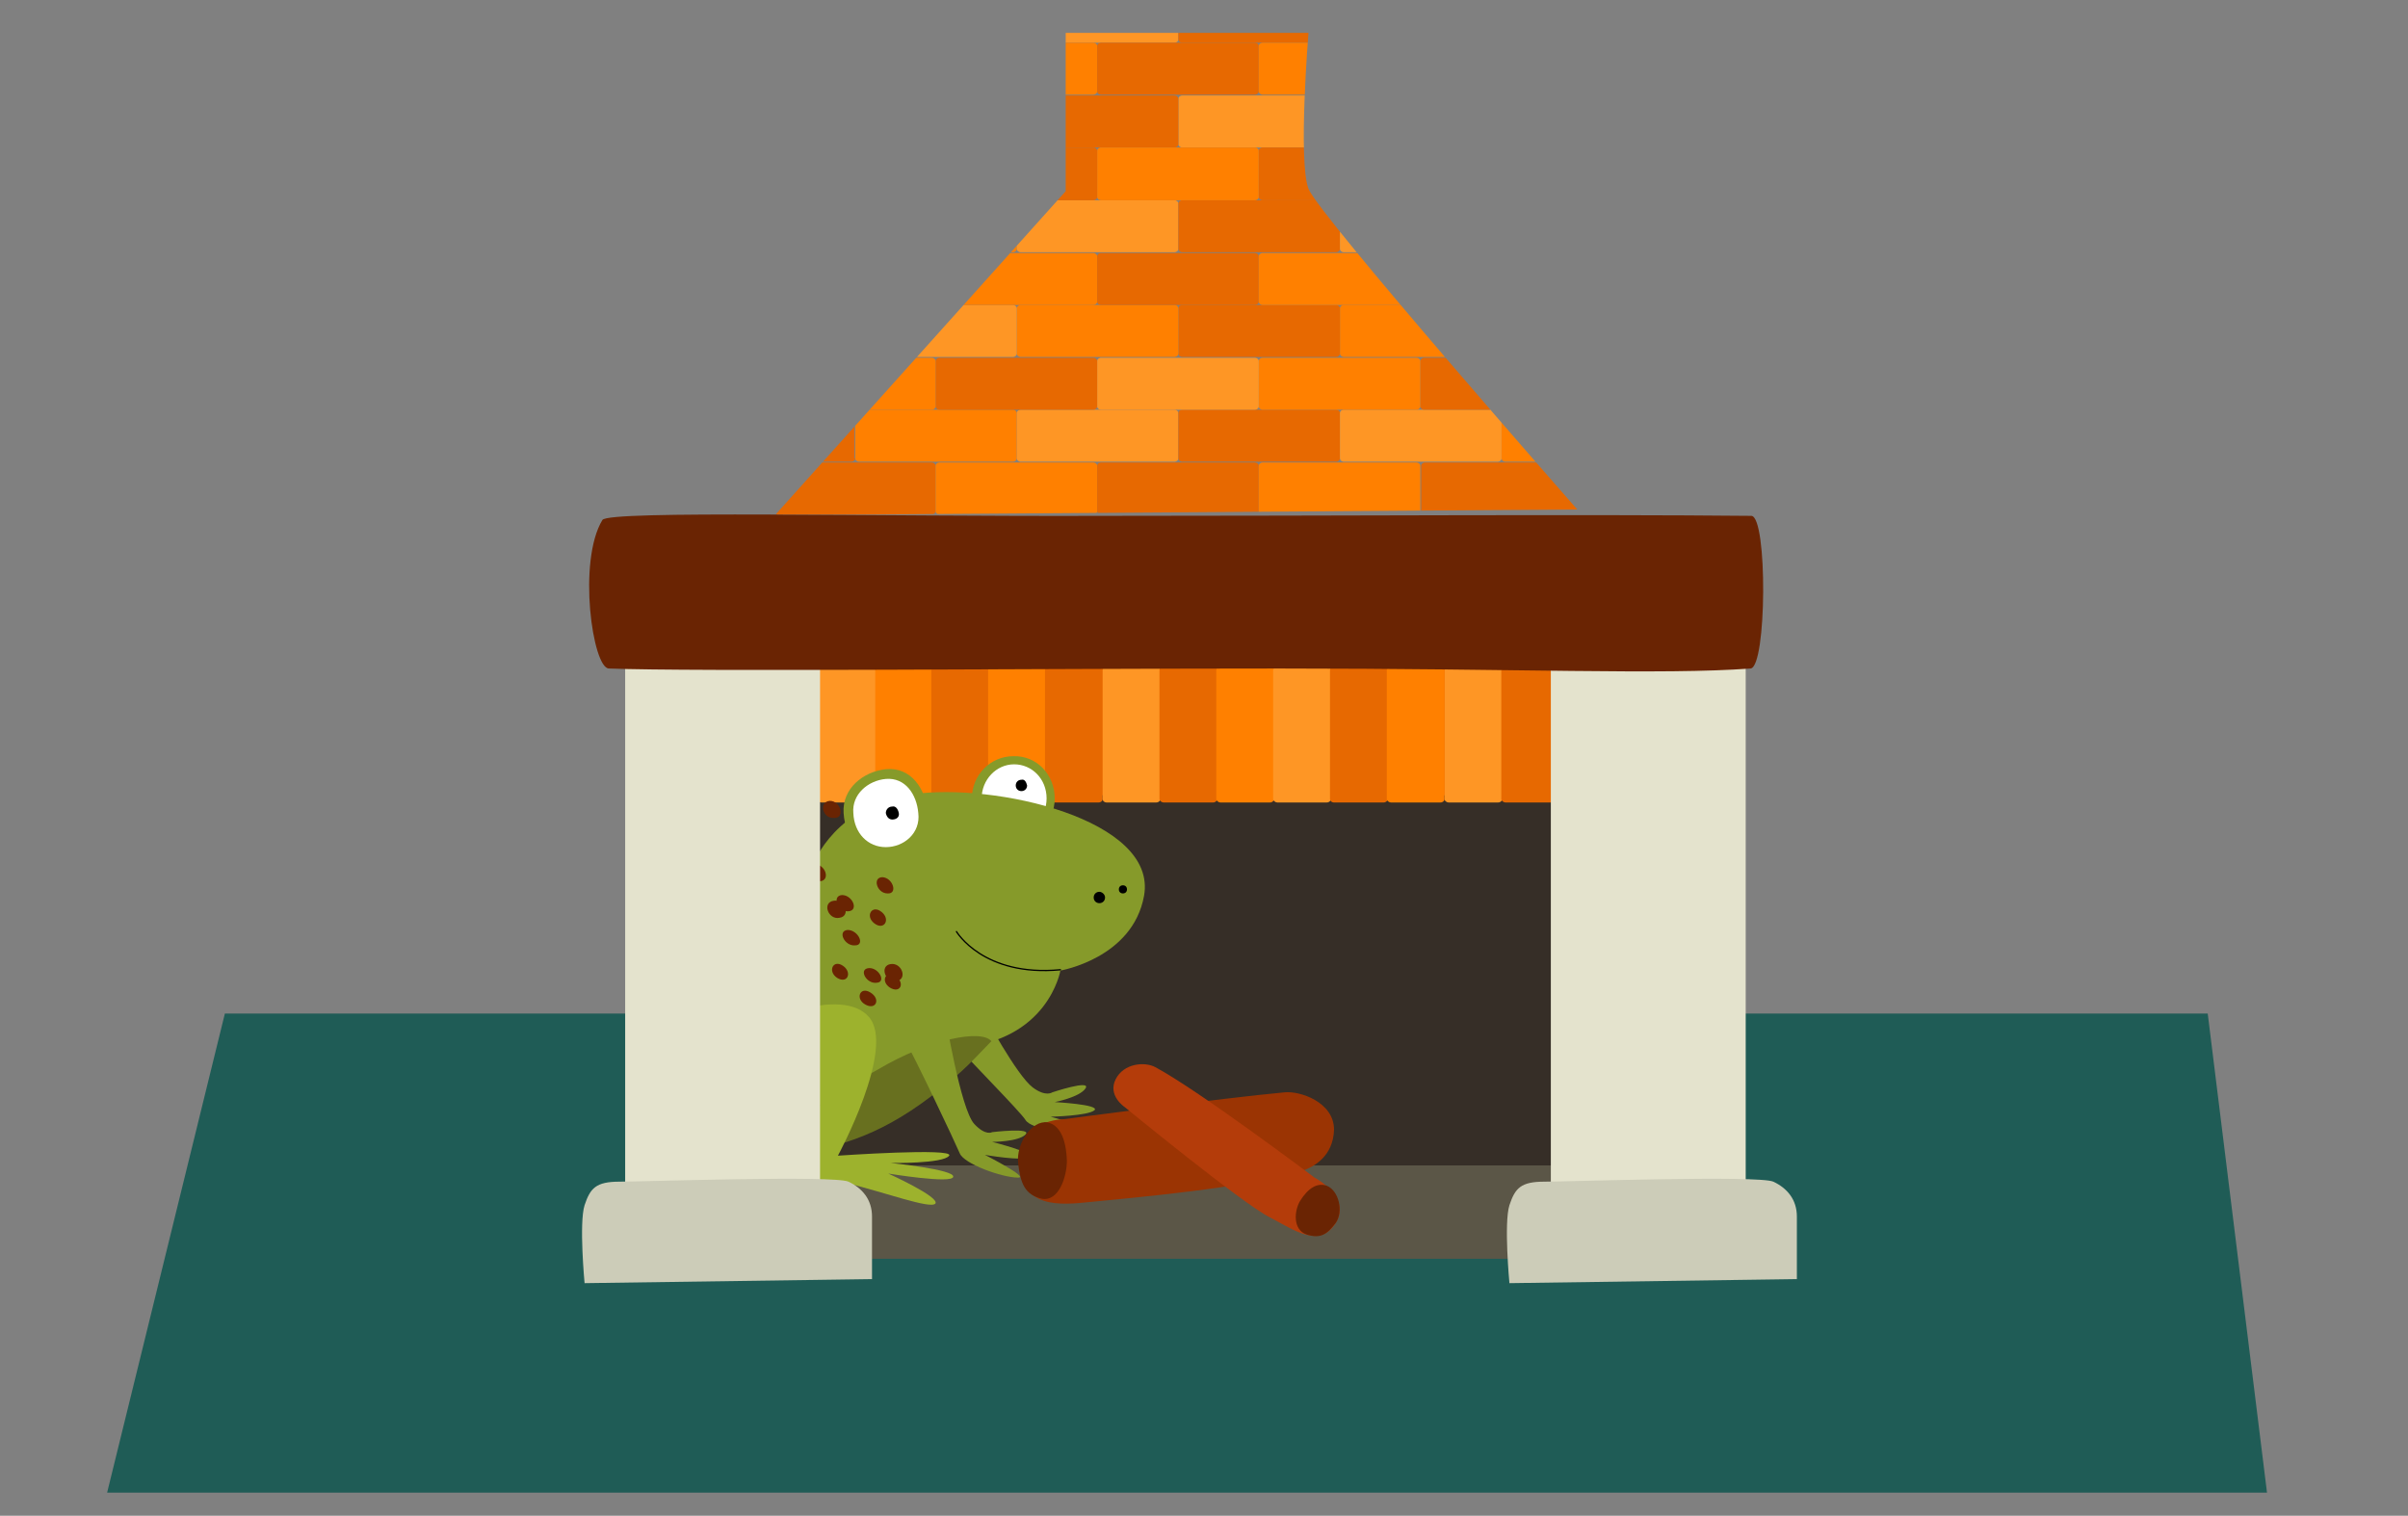 <?xml version="1.0" encoding="UTF-8" standalone="no"?>
<!-- Generator: Adobe Illustrator 15.1.0, SVG Export Plug-In . SVG Version: 6.00 Build 0)  -->

<svg
   version="1.1"
   id="Capa_1"
   x="0px"
   y="0px"
   width="251"
   height="158"
   viewBox="0 0 251 158"
   enable-background="new 0 0 589 486.141"
   xml:space="preserve"
   sodipodi:docname="svgGlo5Chimney.svg"
   inkscape:version="1.2.1 (9c6d41e410, 2022-07-14)"
   xmlns:inkscape="http://www.inkscape.org/namespaces/inkscape"
   xmlns:sodipodi="http://sodipodi.sourceforge.net/DTD/sodipodi-0.dtd"
   xmlns:xlink="http://www.w3.org/1999/xlink"
   xmlns="http://www.w3.org/2000/svg"
   xmlns:svg="http://www.w3.org/2000/svg"><rect x="0" y="0" width="251" height="158" fill="#808080" stroke="none"/><defs
   id="defs836"><clipPath
     id="SVGID_2_">
		<use
   xlink:href="#SVGID_1_"
   overflow="visible"
   id="use732" />
	</clipPath><path
     id="SVGID_1_"
     d="m 185.252,219.547 77.495,-86.37 V 90.966 h 64.723 c 0,0 -2.814,34.203 0,41.563 2.814,7.145 71.65,85.504 71.65,85.504 z" /></defs><sodipodi:namedview
   id="namedview834"
   pagecolor="#ffffff"
   bordercolor="#000000"
   borderopacity="0.25"
   inkscape:showpageshadow="2"
   inkscape:pageopacity="0.0"
   inkscape:pagecheckerboard="0"
   inkscape:deskcolor="#d1d1d1"
   showgrid="false"
   inkscape:zoom="2.1125559"
   inkscape:cx="12.307367"
   inkscape:cy="151.94864"
   inkscape:window-width="3840"
   inkscape:window-height="2066"
   inkscape:window-x="-11"
   inkscape:window-y="-11"
   inkscape:window-maximized="1"
   inkscape:current-layer="Capa_1" />




















































<g
   id="g4208"
   transform="matrix(0.391,0,0,0.391,-103.548,-85.955)"><path
     fill="#1f5c56"
     d="m 869.185,617.772 h -575.798 l 31.389,-127.715 h 528.608 z"
     id="path549" /><path
     fill="#5b5647"
     d="m 695.365,406.284 h -237.463 v 149.146 h 237.464 z"
     id="path551" /><path
     fill="#362e27"
     d="m 695.365,431.827 h -237.463 v 98.709 h 237.464 z"
     id="path553" /><path
     fill="#e76901"
     d="m 695.365,363.207 h -237.463 v 68.619 h 237.464 z"
     id="path555" /><path
     fill="#ff8000"
     d="m 538.642,382.69 c 0,0.434 -0.433,0.866 -1.081,0.866 h -40.912 c -0.649,0 -1.083,-0.434 -1.083,-0.866 v -12.122 c 0,-0.433 0.433,-0.866 1.083,-0.866 h 40.912 c 0.648,0 1.081,0.434 1.081,0.866 z"
     id="path557" /><path
     fill="#ff8000"
     d="m 710.949,382.69 c 0,0.434 -0.433,0.866 -1.082,0.866 h -40.912 c -0.648,0 -1.082,-0.434 -1.082,-0.866 v -12.122 c 0,-0.433 0.434,-0.866 1.082,-0.866 h 40.912 c 0.649,0 1.082,0.434 1.082,0.866 z"
     id="path559" /><path
     fill="#fe9625"
     d="m 581.72,382.69 c 0,0.434 -0.434,0.866 -1.084,0.866 h -40.911 c -0.648,0 -1.083,-0.434 -1.083,-0.866 v -12.122 c 0,-0.433 0.434,-0.866 1.083,-0.866 h 40.911 c 0.65,0 1.084,0.434 1.084,0.866 z"
     id="path561" /><path
     fill="#e76901"
     d="m 624.797,382.69 c 0,0.434 -0.434,0.866 -1.082,0.866 h -40.912 c -0.649,0 -1.082,-0.434 -1.082,-0.866 v -12.122 c 0,-0.433 0.433,-0.866 1.082,-0.866 h 40.912 c 0.648,0 1.082,0.434 1.082,0.866 z"
     id="path563" /><path
     fill="#e76901"
     d="m 495.567,382.69 c 0,0.434 -0.434,0.866 -1.082,0.866 h -41.128 c -0.649,0 -1.083,-0.434 -1.083,-0.866 v -12.122 c 0,-0.433 0.433,-0.866 1.083,-0.866 h 40.912 c 0.648,0 1.083,0.434 1.083,0.866 v 12.122 z"
     id="path565" /><path
     fill="#fe9625"
     d="m 667.873,382.69 c 0,0.434 -0.434,0.866 -1.082,0.866 h -40.912 c -0.649,0 -1.082,-0.434 -1.082,-0.866 v -12.122 c 0,-0.433 0.433,-0.866 1.082,-0.866 h 40.912 c 0.648,0 1.082,0.434 1.082,0.866 z"
     id="path567" /><path
     fill="#e76901"
     d="m 516.997,396.544 c 0,0.433 -0.433,0.865 -1.082,0.865 h -40.912 c -0.648,0 -1.083,-0.433 -1.083,-0.865 v -12.122 c 0,-0.434 0.434,-0.866 1.083,-0.866 h 40.912 c 0.649,0 1.082,0.433 1.082,0.866 z"
     id="path569" /><path
     fill="#ff8000"
     d="m 560.073,396.544 c 0,0.433 -0.434,0.865 -1.083,0.865 h -40.912 c -0.649,0 -1.083,-0.433 -1.083,-0.865 v -12.122 c 0,-0.434 0.433,-0.866 1.083,-0.866 h 40.912 c 0.648,0 1.083,0.433 1.083,0.866 z"
     id="path571" /><path
     fill="#ff8000"
     d="m 499.03,433.776 c -0.649,0 -1.082,-0.433 -1.082,-0.865 v -34.418 c 0,-0.433 0.433,-0.865 1.082,-0.865 h 13.205 c 0.648,0 1.083,0.433 1.083,0.865 v 34.418 c 0,0.434 -0.434,0.865 -1.083,0.865 z"
     id="path573" /><path
     fill="#e76901"
     d="m 514.182,433.776 c -0.648,0 -1.083,-0.433 -1.083,-0.865 v -34.418 c 0,-0.433 0.434,-0.865 1.083,-0.865 h 13.205 c 0.649,0 1.082,0.433 1.082,0.865 v 34.418 c 0,0.434 -0.433,0.865 -1.082,0.865 z"
     id="path575" /><path
     fill="#ff8000"
     d="m 529.335,433.776 c -0.648,0 -1.082,-0.433 -1.082,-0.865 v -34.418 c 0,-0.433 0.434,-0.865 1.082,-0.865 h 13.205 c 0.649,0 1.083,0.433 1.083,0.865 v 34.418 c 0,0.434 -0.433,0.865 -1.083,0.865 z"
     id="path577" /><path
     fill="#e76901"
     d="m 544.488,433.776 c -0.434,0 -1.083,-0.433 -1.083,-0.865 v -34.418 c 0,-0.433 0.433,-0.865 1.083,-0.865 h 13.205 c 0.648,0 1.082,0.433 1.082,0.865 v 34.418 c 0,0.434 -0.434,0.865 -1.082,0.865 z"
     id="path579" /><path
     fill="#fe9625"
     d="m 559.857,433.776 c -0.649,0 -1.083,-0.433 -1.083,-0.865 v -34.418 c 0,-0.433 0.433,-0.865 1.083,-0.865 h 13.204 c 0.648,0 1.083,0.433 1.083,0.865 v 34.418 c 0,0.434 -0.434,0.865 -1.083,0.865 z"
     id="path581" /><path
     fill="#fe9625"
     d="m 483.878,433.776 c -0.648,0 -1.083,-0.433 -1.083,-0.865 v -34.418 c 0,-0.433 0.434,-0.865 1.083,-0.865 h 13.205 c 0.649,0 1.082,0.433 1.082,0.865 v 34.418 c 0,0.434 -0.433,0.865 -1.082,0.865 z"
     id="path583" /><path
     fill="#e76901"
     d="m 575.008,433.776 c -0.433,0 -1.082,-0.433 -1.082,-0.865 v -34.418 c 0,-0.433 0.434,-0.865 1.082,-0.865 h 13.204 c 0.65,0 1.084,0.433 1.084,0.865 v 34.418 c 0,0.434 -0.434,0.865 -1.084,0.865 z"
     id="path585" /><path
     fill="#ff8000"
     d="m 590.162,433.776 c -0.434,0 -1.082,-0.433 -1.082,-0.865 v -34.418 c 0,-0.433 0.432,-0.865 1.082,-0.865 h 13.205 c 0.647,0 1.082,0.433 1.082,0.865 v 34.418 c 0,0.434 -0.435,0.865 -1.082,0.865 z"
     id="path587" /><path
     fill="#fe9625"
     d="m 605.315,433.776 c -0.435,0 -1.082,-0.433 -1.082,-0.865 v -34.418 c 0,-0.433 0.434,-0.865 1.082,-0.865 h 13.205 c 0.647,0 1.081,0.433 1.081,0.865 v 34.418 c 0,0.434 -0.434,0.865 -1.081,0.865 z"
     id="path589" /><path
     fill="#fe9625"
     d="m 650.988,433.776 c -0.433,0 -1.082,-0.433 -1.082,-0.865 v -34.418 c 0,-0.433 0.434,-0.865 1.082,-0.865 h 13.205 c 0.647,0 1.082,0.433 1.082,0.865 v 34.418 c 0,0.434 -0.435,0.865 -1.082,0.865 z"
     id="path591" /><path
     fill="#e76901"
     d="m 620.466,433.776 c -0.647,0 -1.082,-0.433 -1.082,-0.865 v -34.418 c 0,-0.433 0.435,-0.865 1.082,-0.865 h 13.205 c 0.648,0 1.082,0.433 1.082,0.865 v 34.418 c 0,0.434 -0.434,0.865 -1.082,0.865 z"
     id="path593" /><path
     fill="#e76901"
     d="m 666.14,433.776 c -0.432,0 -1.082,-0.433 -1.082,-0.865 v -34.418 c 0,-0.433 0.435,-0.865 1.082,-0.865 h 13.205 c 0.65,0 1.082,0.433 1.082,0.865 v 34.418 c 0,0.434 -0.432,0.865 -1.082,0.865 z"
     id="path595" /><path
     fill="#ff8000"
     d="m 635.619,433.776 c -0.432,0 -1.082,-0.433 -1.082,-0.865 v -34.418 c 0,-0.433 0.434,-0.865 1.082,-0.865 h 13.205 c 0.647,0 1.082,0.433 1.082,0.865 v 34.418 c 0,0.434 -0.435,0.865 -1.082,0.865 z"
     id="path597" /><path
     fill="#e76901"
     d="m 603.151,396.544 c 0,0.433 -0.435,0.865 -1.082,0.865 h -40.913 c -0.649,0 -1.083,-0.433 -1.083,-0.865 v -12.122 c 0,-0.434 0.433,-0.866 1.083,-0.866 h 40.913 c 0.647,0 1.082,0.433 1.082,0.866 z"
     id="path599" /><path
     fill="#ff8000"
     d="m 646.227,396.544 c 0,0.433 -0.435,0.865 -1.082,0.865 h -40.912 c -0.65,0 -1.082,-0.433 -1.082,-0.865 v -12.122 c 0,-0.434 0.432,-0.866 1.082,-0.866 h 40.912 c 0.647,0 1.081,0.433 1.081,0.866 z"
     id="path601" /><path
     fill="#e76901"
     d="m 689.52,396.544 c 0,0.433 -0.435,0.865 -1.082,0.865 h -41.13 c -0.647,0 -1.081,-0.433 -1.081,-0.865 v -12.122 c 0,-0.434 0.434,-0.866 1.081,-0.866 h 41.13 c 0.647,0 1.082,0.433 1.082,0.866 z"
     id="path603" /><path
     fill="#869a2a"
     d="m 546.003,432.694 c 0,6.277 -4.979,11.256 -11.04,11.256 -6.061,0 -11.04,-5.193 -11.04,-11.256 0,-6.276 4.979,-11.256 11.04,-11.256 6.278,-0.217 11.04,4.978 11.04,11.256 z"
     id="path605" /><path
     fill="#869a2a"
     d="m 512.235,436.59 c 0.865,7.144 -4.979,11.688 -11.256,11.688 -6.277,0 -10.823,-4.763 -11.257,-11.688 -0.433,-6.494 5.195,-11.04 11.257,-11.689 6.71,-0.65 10.606,5.195 11.256,11.689 z"
     id="path607" /><path
     fill="#869a2a"
     d="m 527.171,490.274 c 0,0 8.659,16.234 12.988,19.481 3.463,2.598 5.195,1.299 5.195,1.299 0,0 10.391,-3.463 8.875,-1.082 -1.516,2.381 -8.227,3.68 -8.227,3.68 0,0 12.122,0.649 10.607,2.165 -1.732,1.516 -11.689,1.731 -11.689,1.731 0,0 12.771,3.464 9.957,4.112 -4.113,0.865 -15.152,-0.648 -16.667,-3.247 -1.516,-2.382 -14.72,-15.586 -17.967,-19.481 -3.679,-3.68 6.928,-8.658 6.928,-8.658 z"
     id="path609" /><path
     fill="#ffffff"
     d="m 543.839,432.694 c 0,4.979 -3.896,9.092 -8.659,9.092 -4.763,0 -8.658,-4.112 -8.658,-9.092 0,-4.979 3.896,-9.092 8.658,-9.092 4.763,0 8.659,3.896 8.659,9.092 z"
     id="path611" /><g
     id="g691"
     transform="translate(286.185,137.631)">
	<path
   fill="#869a2a"
   d="m 221.72,293.98 c 22.079,-3.247 65.589,6.71 61.909,27.059 -3.031,16.668 -22.296,19.915 -22.296,19.915 0,0 -3.247,19.049 -27.708,20.563 -13.422,19.266 -35.718,31.388 -57.363,30.089 -21.431,-1.299 -32.903,-22.513 -18.399,-48.922 13.854,-24.894 37.665,-30.305 37.665,-30.305 0,0 5.843,-15.585 26.192,-18.399 z"
   id="path613" />
	<path
   fill="#6a2403"
   d="m 217.391,342.469 c 2.598,1.73 1.299,4.762 -1.515,3.03 -2.598,-1.731 -1.083,-4.763 1.515,-3.03 z"
   id="path615" />
	<path
   fill="#6a2403"
   d="m 210.68,346.798 c 2.813,1.73 1.515,4.763 -1.299,3.247 -2.814,-1.517 -1.516,-4.979 1.299,-3.247 z"
   id="path617" />
	<path
   fill="#6a2403"
   d="m 203.321,339.654 c 2.599,1.732 1.299,4.979 -1.515,3.247 -2.598,-1.731 -1.083,-4.978 1.515,-3.247 z"
   id="path619" />
	<path
   fill="#6a2403"
   d="m 211.763,328.398 c -2.599,-1.947 -0.649,-5.194 1.948,-3.029 2.381,1.947 0.65,4.978 -1.948,3.029 z"
   id="path621" />
	<path
   fill="#6a2403"
   d="m 189.467,336.191 c -2.814,-1.731 -1.083,-5.412 1.73,-3.681 2.599,1.732 0.868,5.196 -1.73,3.681 z"
   id="path623" />
	<path
   fill="#6a2403"
   d="m 169.985,337.49 v -0.648 c 1.082,-2.598 5.628,-1.083 4.762,1.515 -0.433,1.083 -1.515,1.517 -2.598,1.299 0.216,1.517 -0.866,3.03 -3.03,2.165 -2.381,-1.3 -1.515,-4.764 0.866,-4.331 z"
   id="path625" />
	<path
   fill="#6a2403"
   d="m 189.467,325.151 c -2.599,-1.73 -0.649,-5.412 1.947,-3.68 2.599,1.732 0.651,5.412 -1.947,3.68 z"
   id="path627" />
	<path
   fill="#6a2403"
   d="m 171.283,355.89 c -1.515,-0.649 -1.947,-1.948 -1.731,-3.03 0,-0.217 0,-0.649 0,-0.865 0.866,-2.599 5.628,-1.3 4.762,1.082 l -0.433,0.648 c 0.433,1.515 -0.649,3.03 -2.598,2.165 z"
   id="path629" />
	<path
   fill="#6a2403"
   d="m 184.704,300.475 c -3.03,0.433 -4.329,-4.33 -1.083,-4.763 3.032,-0.217 4.114,4.546 1.083,4.763 z"
   id="path631" />
	<path
   fill="#6a2403"
   d="m 195.743,312.597 c 3.031,0 4.329,4.329 1.516,4.545 -3.03,0 -4.545,-4.329 -1.516,-4.545 z"
   id="path633" />
	<path
   fill="#6a2403"
   d="m 216.092,339.222 c 3.03,-0.433 4.546,4.112 1.516,4.546 -3.032,0.433 -4.546,-4.114 -1.516,-4.546 z"
   id="path635" />
	<path
   fill="#6a2403"
   d="m 202.454,326.883 c -3.029,0.648 -4.762,-4.112 -1.515,-4.546 3.031,-0.433 4.547,4.114 1.515,4.546 z"
   id="path637" />
	<path
   fill="#6a2403"
   d="m 183.839,322.771 c -2.814,0.434 -4.763,-3.896 -1.731,-4.33 3.029,-0.433 4.76,3.896 1.731,4.33 z"
   id="path639" />
	<path
   fill="#6a2403"
   d="m 206.568,334.242 c -2.813,0.217 -4.762,-3.896 -1.948,-4.112 2.813,0 4.762,4.112 1.948,4.112 z"
   id="path641" />
	<path
   fill="#6a2403"
   d="m 180.375,340.521 c -2.814,0.649 -5.195,-3.464 -2.382,-4.113 3.032,-0.65 5.196,3.463 2.382,4.113 z"
   id="path643" />
	<path
   fill="#6a2403"
   d="m 189.25,325.801 c 2.813,-0.434 4.763,3.896 1.947,4.329 -2.812,0.433 -4.761,-3.897 -1.947,-4.329 z"
   id="path645" />
	<path
   fill="#6a2403"
   d="m 182.757,332.728 c -3.031,0.649 -4.979,-3.68 -1.948,-4.329 3.03,-0.65 4.762,3.896 1.948,4.329 z"
   id="path647" />
	<path
   fill="#6a2403"
   d="m 199.857,295.712 c 3.031,0 4.113,4.763 1.083,4.546 -3.032,0.217 -4.114,-4.329 -1.083,-4.546 z"
   id="path649" />
	<path
   fill="#6a2403"
   d="m 158.512,308.267 c 3.03,-0.649 4.762,3.896 1.73,4.546 -3.028,0.866 -4.76,-3.68 -1.73,-4.546 z"
   id="path651" />
	<path
   fill="#6a2403"
   d="m 148.555,329.913 c -0.649,-0.434 -1.083,-1.299 -0.649,-2.382 1.083,-3.029 5.846,-1.515 4.763,1.3 l -0.434,0.865 c 1.299,1.082 1.732,3.247 -0.216,3.896 -2.598,0.867 -4.547,-2.163 -3.464,-3.679 z"
   id="path653" />
	<path
   fill="#6a2403"
   d="m 204.836,325.151 c -2.814,0.218 -4.547,-4.112 -1.732,-4.329 2.814,0 4.546,4.113 1.732,4.329 z"
   id="path655" />
	<path
   fill="#6a2403"
   d="m 196.61,344.417 v 0.216 0 0.648 c -0.216,0.435 -0.433,0.649 -0.866,0.866 0.649,1.517 -0.433,3.247 -2.598,2.165 -1.731,-0.866 -1.948,-2.598 -1.082,-3.464 -0.217,-0.433 -0.217,-0.866 -0.217,-1.299 v 0 c -0.216,-0.866 0,-1.731 1.083,-1.948 1.949,-0.214 3.68,1.516 3.68,2.816 z"
   id="path657" />
	<path
   fill="#6a2403"
   d="m 168.686,332.295 c -2.814,0.865 -5.195,-3.464 -2.165,-4.33 2.815,-0.649 4.979,3.681 2.165,4.33 z"
   id="path659" />
	<path
   fill="#6a2403"
   d="m 150.07,298.31 c 3.247,-0.866 4.546,3.896 1.516,4.763 -3.031,0.865 -4.763,-3.897 -1.516,-4.763 z"
   id="path661" />
	<path
   fill="#6a2403"
   d="m 213.927,316.06 c 2.813,0.217 4.112,4.546 1.299,4.329 -2.815,0 -4.112,-4.329 -1.299,-4.329 z"
   id="path663" />
	<path
   fill="#6a2403"
   d="m 164.14,343.551 c -2.814,1.082 -5.412,-3.247 -2.381,-4.112 2.814,-0.867 5.194,3.246 2.381,4.112 z"
   id="path665" />
	<path
   fill="#6a2403"
   d="m 210.247,340.304 c 2.598,-0.216 4.763,3.68 2.165,3.896 -2.814,0.433 -4.979,-3.679 -2.165,-3.896 z"
   id="path667" />
	<path
   fill="#6a2403"
   d="m 181.458,350.478 c -0.434,-1.515 0.865,-3.03 2.813,-2.164 2.381,1.082 1.948,3.681 0.216,3.896 0.434,0.864 0.217,1.73 -0.866,1.946 -2.813,0.866 -5.411,-3.029 -2.598,-3.896 z"
   id="path669" />
	<path
   fill="#6a2403"
   d="m 156.131,334.026 c 1.083,-2.813 5.845,-1.516 4.762,1.3 -0.865,2.597 -5.628,1.515 -4.762,-1.3 z"
   id="path671" />
	<path
   fill="#6a2403"
   d="m 159.378,347.88 c -0.649,2.813 -5.628,2.165 -4.979,-0.865 0.866,-3.032 5.844,-1.949 4.979,0.865 z"
   id="path673" />
	<path
   fill="#6a2403"
   d="m 168.036,361.518 c -0.648,3.03 -5.628,2.381 -4.979,-0.648 0.649,-3.031 5.629,-2.383 4.979,0.648 z"
   id="path675" />
	<path
   fill="#6a2403"
   d="m 164.573,354.591 c -0.648,2.598 -5.628,1.948 -4.979,-0.866 0.867,-2.814 5.629,-1.949 4.979,0.866 z"
   id="path677" />
	<path
   fill="#6a2403"
   d="m 184.488,343.983 c -0.866,2.382 -5.628,0.866 -4.762,-1.515 0.866,-2.597 5.628,-1.081 4.762,1.515 z"
   id="path679" />
	<path
   fill="#6a2403"
   d="m 161.76,363.683 c -0.434,2.813 -5.412,2.164 -4.979,-0.649 0.649,-2.815 5.627,-2.167 4.979,0.649 z"
   id="path681" />
	<path
   fill="#6a2403"
   d="m 159.378,377.104 c -0.649,3.463 -5.846,3.03 -4.979,-0.434 0.65,-3.463 5.629,-3.03 4.979,0.434 z"
   id="path683" />
	<path
   fill="#6a2403"
   d="m 156.781,356.322 c -0.433,3.03 -5.412,3.03 -4.979,-0.217 0.433,-3.246 5.628,-2.813 4.979,0.217 z"
   id="path685" />
	<path
   fill="#6a2403"
   d="m 161.11,366.279 c -0.217,3.247 -5.195,3.682 -4.979,0.218 0.217,-3.681 5.412,-3.681 4.979,-0.218 z"
   id="path687" />
	<path
   fill="#6a2403"
   d="m 172.15,323.853 c 1.299,-2.813 5.845,-0.866 4.762,1.731 -1.084,2.597 -5.845,0.867 -4.762,-1.731 z"
   id="path689" />
</g><path
     fill="#ffffff"
     d="m 509.636,436.59 c 0.649,5.412 -3.896,9.092 -8.658,9.092 -4.764,0 -8.442,-3.68 -8.658,-9.092 -0.434,-4.979 3.896,-8.658 8.658,-9.093 5.196,-0.431 8.226,4.114 8.658,9.093 z"
     id="path693" /><path
     d="m 504.442,436.59 c 0.216,1.082 -0.649,1.73 -1.732,1.73 -0.866,0 -1.515,-0.648 -1.731,-1.73 0,-0.866 0.648,-1.731 1.731,-1.731 0.866,-0.217 1.514,0.649 1.732,1.731 z"
     id="path695" /><path
     d="m 538.642,429.231 c 0,0.865 -0.648,1.515 -1.515,1.515 -0.867,0 -1.515,-0.648 -1.515,-1.515 0,-0.867 0.648,-1.516 1.515,-1.516 0.867,-0.217 1.299,0.649 1.515,1.516 z"
     id="path697" /><path
     fill="none"
     stroke="#000000"
     stroke-width="0.346"
     stroke-linecap="round"
     d="m 547.517,478.367 c -20.563,1.948 -27.708,-10.174 -27.708,-10.174"
     id="path699" /><path
     fill="#68701f"
     d="m 529.119,497.417 c -2.598,-3.247 -16.451,-0.649 -30.305,7.575 -19.698,11.474 -48.921,14.937 -42.645,20.349 6.277,5.411 9.958,5.194 20.131,2.598 10.823,-2.598 21.431,-4.113 37.017,-16.019 9.091,-6.927 11.689,-10.391 15.802,-14.503 z"
     id="path701" /><path
     fill="#9db22d"
     d="m 460.499,497.85 c 6.494,-6.277 28.79,-15.152 35.934,-6.927 7.36,8.226 -8.226,37.016 -8.226,37.016 0,0 31.171,-2.165 29.656,0 -1.516,2.164 -15.585,1.948 -15.585,1.948 0,0 17.101,1.73 16.668,3.68 -0.216,1.948 -17.317,-0.866 -17.317,-0.866 0,0 13.854,6.278 12.555,8.011 -1.299,1.515 -13.637,-3.03 -23.378,-5.412 -9.74,-2.381 -15.585,2.598 -15.368,-1.731 0.433,-4.113 8.009,-19.266 8.009,-19.266 0,0 -12.556,19.481 -25.11,14.72 -20.134,-8.011 -3.249,-25.762 2.162,-31.173 z"
     id="path703" /><path
     d="m 559.424,459.103 c 0,0.865 -0.648,1.515 -1.515,1.515 -0.867,0 -1.516,-0.648 -1.516,-1.515 0,-0.867 0.649,-1.516 1.516,-1.516 0.648,0 1.515,0.649 1.515,1.516 z"
     id="path705" /><path
     d="m 565.269,456.938 c 0,0.649 -0.434,1.082 -1.083,1.082 -0.65,0 -1.082,-0.433 -1.082,-1.082 0,-0.649 0.433,-1.082 1.082,-1.082 0.649,0 1.083,0.432 1.083,1.082 z"
     id="path707" /><path
     fill="#869a2a"
     d="m 516.78,490.274 c 0,0 4.113,25.326 7.792,29.223 3.031,3.247 4.762,2.165 4.762,2.165 0,0 10.824,-1.299 8.875,0.649 -1.949,1.948 -8.875,1.948 -8.875,1.948 0,0 11.906,3.029 9.958,4.111 -1.948,1.082 -11.905,-0.648 -11.905,-0.648 0,0 11.905,6.062 8.875,6.062 -4.33,0 -14.503,-3.681 -15.585,-6.494 -1.083,-2.598 -12.122,-25.976 -14.72,-30.306 -2.381,-4.113 10.823,-6.71 10.823,-6.71 z"
     id="path709" /><path
     fill="#e4e3cd"
     d="m 730.215,383.773 h -51.951 v 155.422 h 51.951 z"
     id="path711" /><path
     fill="#ccccb8"
     d="m 667.224,561.924 c 0,0 -1.516,-16.02 0,-20.781 1.515,-4.546 3.029,-6.277 9.308,-6.277 6.279,0 57.146,-1.73 61.043,0 3.682,1.731 6.278,4.763 6.278,9.309 v 16.668 z"
     id="path713" /><path
     fill="#9b3403"
     d="m 548.6,518.197 c 0,0 42.211,-5.628 58.663,-7.144 4.111,-0.434 13.203,2.598 13.203,9.958 -0.217,7.143 -5.412,9.957 -8.658,11.039 -13.637,4.33 -45.24,7.144 -56.28,8.227 -8.227,0.865 -18.184,1.731 -19.049,-9.958 -0.866,-12.122 12.121,-12.122 12.121,-12.122 z"
     id="path715" /><path
     fill="#6a2403"
     d="m 536.261,530.103 c 0.649,5.195 1.731,8.227 6.277,9.309 4.546,0.865 6.71,-5.845 6.71,-10.174 -0.216,-5.845 -1.948,-9.523 -5.195,-10.174 -4.111,-0.65 -8.44,5.628 -7.792,11.039 z"
     id="path717" /><path
     fill="#b43c0a"
     d="m 615.272,533.783 c 0,0 -30.738,-23.162 -42.428,-29.438 -2.813,-1.517 -8.441,-1.083 -10.606,3.247 -2.165,4.329 2.381,7.358 2.381,7.358 0,0 31.387,25.761 38.748,29.439 6.277,3.247 13.203,8.442 17.533,1.516 4.329,-6.926 -5.628,-12.122 -5.628,-12.122 z"
     id="path719" /><path
     fill="#6a2403"
     d="m 620.901,545.905 c -2.164,2.813 -3.896,4.329 -7.793,3.03 -3.681,-1.299 -3.246,-6.277 -1.732,-8.875 2.166,-3.464 4.547,-4.979 7.146,-4.113 3.243,1.299 4.543,6.926 2.379,9.958 z"
     id="path721" /><path
     fill="#e4e3cd"
     d="m 483.445,383.773 h -51.952 v 155.422 h 51.952 z"
     id="path723" /><path
     fill="#ccccb8"
     d="m 420.67,561.924 c 0,0 -1.515,-16.02 0,-20.781 1.516,-4.546 3.031,-6.277 9.309,-6.277 6.276,0 57.146,-1.73 61.043,0 3.68,1.731 6.276,4.763 6.276,9.309 v 16.668 z"
     id="path725" /><path
     fill="#6a2403"
     d="m 425.431,358.445 c -6.71,11.04 -2.598,39.613 1.732,39.613 22.512,0.866 115.16,0 178.801,0 63.642,0 101.955,1.73 125.549,0 4.33,-0.433 4.547,-40.479 0.217,-40.696 -43.727,-0.433 -112.128,0 -172.955,0 -61.043,0.218 -131.611,-1.513 -133.344,1.083 z"
     id="path727" /><g
     id="g831"
     transform="translate(286.185,137.631)">
	<defs
   id="defs730">
		<path
   id="path3867"
   d="m 185.252,219.547 77.495,-86.37 V 90.966 h 64.723 c 0,0 -2.814,34.203 0,41.563 2.814,7.145 71.65,85.504 71.65,85.504 z" />
	</defs>
	<clipPath
   id="clipPath3423">
		<use
   xlink:href="#SVGID_1_"
   overflow="visible"
   id="use3421" />
	</clipPath>
	<g
   clip-path="url(#SVGID_2_)"
   id="g829">
		<path
   fill="#ff8000"
   d="m 249.704,204.425 c 0,0.433 -0.433,0.866 -1.082,0.866 h -40.911 c -0.649,0 -1.083,-0.434 -1.083,-0.866 v -12.122 c 0,-0.433 0.433,-0.866 1.083,-0.866 h 40.911 c 0.649,0 1.082,0.434 1.082,0.866 z"
   id="path735" />
		<path
   fill="#ff8000"
   d="m 422.012,204.425 c 0,0.433 -0.435,0.866 -1.082,0.866 h -40.912 c -0.65,0 -1.082,-0.434 -1.082,-0.866 v -12.122 c 0,-0.433 0.432,-0.866 1.082,-0.866 h 40.912 c 0.647,0 1.082,0.434 1.082,0.866 z"
   id="path737" />
		<path
   fill="#fe9625"
   d="m 292.781,204.425 c 0,0.433 -0.434,0.866 -1.082,0.866 h -40.912 c -0.648,0 -1.083,-0.434 -1.083,-0.866 v -12.122 c 0,-0.433 0.434,-0.866 1.083,-0.866 h 40.912 c 0.648,0 1.082,0.434 1.082,0.866 z"
   id="path739" />
		<path
   fill="#e76901"
   d="m 335.858,204.425 c 0,0.433 -0.432,0.866 -1.082,0.866 h -40.912 c -0.647,0 -1.082,-0.434 -1.082,-0.866 v -12.122 c 0,-0.433 0.435,-0.866 1.082,-0.866 h 40.912 c 0.65,0 1.082,0.434 1.082,0.866 z"
   id="path741" />
		<path
   fill="#e76901"
   d="m 206.629,204.425 c 0,0.433 -0.434,0.866 -1.082,0.866 h -41.129 c -0.649,0 -1.082,-0.434 -1.082,-0.866 v -12.122 c 0,-0.433 0.433,-0.866 1.082,-0.866 h 40.911 c 0.649,0 1.083,0.434 1.083,0.866 v 12.122 z"
   id="path743" />
		<path
   fill="#fe9625"
   d="m 378.936,204.425 c 0,0.433 -0.434,0.866 -1.084,0.866 H 336.94 c -0.648,0 -1.082,-0.434 -1.082,-0.866 v -12.122 c 0,-0.433 0.434,-0.866 1.082,-0.866 h 40.912 c 0.65,0 1.084,0.434 1.084,0.866 z"
   id="path745" />
		<path
   fill="#e76901"
   d="m 228.059,218.495 c 0,0.433 -0.433,0.865 -1.083,0.865 h -40.912 c -0.649,0 -1.083,-0.433 -1.083,-0.865 v -12.122 c 0,-0.434 0.433,-0.866 1.083,-0.866 h 40.912 c 0.649,0 1.083,0.433 1.083,0.866 z"
   id="path747" />
		<path
   fill="#ff8000"
   d="m 271.135,218.495 c 0,0.433 -0.434,0.865 -1.083,0.865 H 229.14 c -0.649,0 -1.083,-0.433 -1.083,-0.865 v -12.122 c 0,-0.434 0.433,-0.866 1.083,-0.866 h 40.912 c 0.648,0 1.083,0.433 1.083,0.866 z"
   id="path749" />
		<path
   fill="#e76901"
   d="m 314.212,218.495 c 0,0.433 -0.433,0.865 -1.082,0.865 h -40.912 c -0.649,0 -1.083,-0.433 -1.083,-0.865 v -12.122 c 0,-0.434 0.433,-0.866 1.083,-0.866 h 40.912 c 0.649,0 1.082,0.433 1.082,0.866 z"
   id="path751" />
		<path
   fill="#ff8000"
   d="m 357.287,218.495 c 0,0.433 -0.432,0.865 -1.082,0.865 h -40.911 c -0.648,0 -1.082,-0.433 -1.082,-0.865 v -12.122 c 0,-0.434 0.434,-0.866 1.082,-0.866 h 40.911 c 0.65,0 1.082,0.433 1.082,0.866 z"
   id="path753" />
		<path
   fill="#e76901"
   d="m 400.582,218.495 c 0,0.433 -0.434,0.865 -1.084,0.865 h -40.911 c -0.648,0 -1.082,-0.433 -1.082,-0.865 v -12.122 c 0,-0.434 0.434,-0.866 1.082,-0.866 h 40.911 c 0.65,0 1.084,0.433 1.084,0.866 z"
   id="path755" />
		<path
   fill="#ff8000"
   d="m 335.858,176.501 c 0,0.433 0.435,0.865 1.082,0.865 h 40.912 c 0.65,0 1.084,-0.433 1.084,-0.865 v -12.122 c 0,-0.434 -0.434,-0.866 -1.084,-0.866 H 336.94 c -0.647,0 -1.082,0.433 -1.082,0.866 z"
   id="path757" />
		<path
   fill="#e76901"
   d="m 292.781,176.501 c 0,0.433 0.435,0.865 1.082,0.865 h 40.912 c 0.65,0 1.082,-0.433 1.082,-0.865 v -12.122 c 0,-0.434 -0.432,-0.866 -1.082,-0.866 h -40.912 c -0.647,0 -1.082,0.433 -1.082,0.866 z"
   id="path759" />
		<path
   fill="#ff8000"
   d="m 249.704,176.501 c 0,0.433 0.434,0.865 1.083,0.865 h 40.912 c 0.648,0 1.082,-0.433 1.082,-0.865 v -12.122 c 0,-0.434 -0.434,-0.866 -1.082,-0.866 h -40.912 c -0.648,0 -1.083,0.433 -1.083,0.866 z"
   id="path761" />
		<path
   fill="#fe9625"
   d="m 206.629,176.501 c 0,0.433 0.433,0.865 1.083,0.865 h 40.911 c 0.649,0 1.082,-0.433 1.082,-0.865 v -12.122 c 0,-0.434 -0.433,-0.866 -1.082,-0.866 h -40.911 c -0.649,0 -1.083,0.433 -1.083,0.866 z"
   id="path763" />
		<path
   fill="#e76901"
   d="m 357.287,190.57 c 0,0.434 0.435,0.866 1.084,0.866 h 40.912 c 0.648,0 1.082,-0.433 1.082,-0.866 v -12.122 c 0,-0.433 -0.434,-0.865 -1.082,-0.865 h -40.912 c -0.649,0 -1.084,0.433 -1.084,0.865 z"
   id="path765" />
		<path
   fill="#ff8000"
   d="m 314.212,190.57 c 0,0.434 0.434,0.866 1.082,0.866 h 40.911 c 0.65,0 1.082,-0.433 1.082,-0.866 v -12.122 c 0,-0.433 -0.432,-0.865 -1.082,-0.865 h -40.911 c -0.648,0 -1.082,0.433 -1.082,0.865 z"
   id="path767" />
		<path
   fill="#fe9625"
   d="m 271.135,190.57 c 0,0.434 0.433,0.866 1.083,0.866 h 40.912 c 0.649,0 1.082,-0.433 1.082,-0.866 v -12.122 c 0,-0.433 -0.433,-0.865 -1.082,-0.865 h -40.912 c -0.649,0 -1.083,0.433 -1.083,0.865 z"
   id="path769" />
		<path
   fill="#e76901"
   d="m 228.059,190.57 c 0,0.434 0.433,0.866 1.083,0.866 h 40.912 c 0.648,0 1.083,-0.433 1.083,-0.866 v -12.122 c 0,-0.433 -0.434,-0.865 -1.083,-0.865 h -40.912 c -0.649,0 -1.083,0.433 -1.083,0.865 z"
   id="path771" />
		<path
   fill="#ff8000"
   d="m 184.982,190.57 c 0,0.434 0.433,0.866 1.083,0.866 h 40.912 c 0.649,0 1.083,-0.433 1.083,-0.866 v -12.122 c 0,-0.433 -0.433,-0.865 -1.083,-0.865 h -40.912 c -0.649,0 -1.083,0.433 -1.083,0.865 z"
   id="path773" />
		<path
   fill="#ff8000"
   d="m 249.704,148.576 c 0,0.434 -0.433,0.866 -1.082,0.866 h -40.911 c -0.649,0 -1.083,-0.433 -1.083,-0.866 v -12.121 c 0,-0.434 0.433,-0.866 1.083,-0.866 h 40.911 c 0.649,0 1.082,0.433 1.082,0.866 z"
   id="path775" />
		<path
   fill="#fe9625"
   d="m 292.781,148.576 c 0,0.434 -0.434,0.866 -1.082,0.866 h -40.912 c -0.648,0 -1.083,-0.433 -1.083,-0.866 v -12.121 c 0,-0.434 0.434,-0.866 1.083,-0.866 h 40.912 c 0.648,0 1.082,0.433 1.082,0.866 z"
   id="path777" />
		<path
   fill="#e76901"
   d="m 335.858,148.576 c 0,0.434 -0.432,0.866 -1.082,0.866 h -40.912 c -0.647,0 -1.082,-0.433 -1.082,-0.866 v -12.121 c 0,-0.434 0.435,-0.866 1.082,-0.866 h 40.912 c 0.65,0 1.082,0.433 1.082,0.866 z"
   id="path779" />
		<path
   fill="#fe9625"
   d="m 378.936,148.576 c 0,0.434 -0.434,0.866 -1.084,0.866 H 336.94 c -0.648,0 -1.082,-0.433 -1.082,-0.866 v -12.121 c 0,-0.434 0.434,-0.866 1.082,-0.866 h 40.912 c 0.65,0 1.084,0.433 1.084,0.866 z"
   id="path781" />
		<path
   fill="#e76901"
   d="m 228.059,162.646 c 0,0.434 -0.433,0.866 -1.083,0.866 h -40.912 c -0.649,0 -1.083,-0.433 -1.083,-0.866 v -12.122 c 0,-0.433 0.433,-0.866 1.083,-0.866 h 40.912 c 0.649,0 1.083,0.434 1.083,0.866 z"
   id="path783" />
		<path
   fill="#ff8000"
   d="m 271.135,162.646 c 0,0.434 -0.434,0.866 -1.083,0.866 H 229.14 c -0.649,0 -1.083,-0.433 -1.083,-0.866 v -12.122 c 0,-0.433 0.433,-0.866 1.083,-0.866 h 40.912 c 0.648,0 1.083,0.434 1.083,0.866 z"
   id="path785" />
		<path
   fill="#e76901"
   d="m 314.212,162.646 c 0,0.434 -0.433,0.866 -1.082,0.866 h -40.912 c -0.649,0 -1.083,-0.433 -1.083,-0.866 v -12.122 c 0,-0.433 0.433,-0.866 1.083,-0.866 h 40.912 c 0.649,0 1.082,0.434 1.082,0.866 z"
   id="path787" />
		<path
   fill="#ff8000"
   d="m 357.287,162.646 c 0,0.434 -0.432,0.866 -1.082,0.866 h -40.911 c -0.648,0 -1.082,-0.433 -1.082,-0.866 v -12.122 c 0,-0.433 0.434,-0.866 1.082,-0.866 h 40.911 c 0.65,0 1.082,0.434 1.082,0.866 z"
   id="path789" />
		<path
   fill="#e76901"
   d="m 400.582,162.646 c 0,0.434 -0.434,0.866 -1.084,0.866 h -40.911 c -0.648,0 -1.082,-0.433 -1.082,-0.866 v -12.122 c 0,-0.433 0.434,-0.866 1.082,-0.866 h 40.911 c 0.65,0 1.084,0.434 1.084,0.866 z"
   id="path791" />
		<path
   fill="#ff8000"
   d="m 335.858,120.652 c 0,0.434 0.435,0.866 1.082,0.866 h 40.912 c 0.65,0 1.084,-0.433 1.084,-0.866 v -12.121 c 0,-0.434 -0.434,-0.867 -1.084,-0.867 H 336.94 c -0.647,0 -1.082,0.434 -1.082,0.867 z"
   id="path793" />
		<path
   fill="#fe9625"
   d="m 292.781,120.652 c 0,0.434 0.435,0.866 1.082,0.866 h 40.912 c 0.65,0 1.082,-0.433 1.082,-0.866 v -12.121 c 0,-0.434 -0.432,-0.867 -1.082,-0.867 h -40.912 c -0.647,0 -1.082,0.434 -1.082,0.867 z"
   id="path795" />
		<path
   fill="#e76901"
   d="m 249.704,120.652 c 0,0.434 0.434,0.866 1.083,0.866 h 40.912 c 0.648,0 1.082,-0.433 1.082,-0.866 v -12.121 c 0,-0.434 -0.434,-0.867 -1.082,-0.867 h -40.912 c -0.648,0 -1.083,0.434 -1.083,0.867 z"
   id="path797" />
		<path
   fill="#fe9625"
   d="m 206.629,120.652 c 0,0.434 0.433,0.866 1.083,0.866 h 40.911 c 0.649,0 1.082,-0.433 1.082,-0.866 v -12.121 c 0,-0.434 -0.433,-0.867 -1.082,-0.867 h -40.911 c -0.649,0 -1.083,0.434 -1.083,0.867 z"
   id="path799" />
		<path
   fill="#e76901"
   d="m 357.287,134.723 c 0,0.434 0.435,0.866 1.084,0.866 h 40.912 c 0.648,0 1.082,-0.433 1.082,-0.866 v -12.338 c 0,-0.434 -0.434,-0.866 -1.082,-0.866 h -40.912 c -0.649,0 -1.084,0.433 -1.084,0.866 z"
   id="path801" />
		<path
   fill="#e76901"
   d="m 314.212,134.723 c 0,0.434 0.434,0.866 1.082,0.866 h 40.911 c 0.65,0 1.082,-0.433 1.082,-0.866 v -12.338 c 0,-0.434 -0.432,-0.866 -1.082,-0.866 h -40.911 c -0.648,0 -1.082,0.433 -1.082,0.866 z"
   id="path803" />
		<path
   fill="#ff8000"
   d="m 271.135,134.723 c 0,0.434 0.433,0.866 1.083,0.866 h 40.912 c 0.649,0 1.082,-0.433 1.082,-0.866 v -12.338 c 0,-0.434 -0.433,-0.866 -1.082,-0.866 h -40.912 c -0.649,0 -1.083,0.433 -1.083,0.866 z"
   id="path805" />
		<path
   fill="#e76901"
   d="m 228.059,134.723 c 0,0.434 0.433,0.866 1.083,0.866 h 40.912 c 0.648,0 1.083,-0.433 1.083,-0.866 v -12.338 c 0,-0.434 -0.434,-0.866 -1.083,-0.866 h -40.912 c -0.649,0 -1.083,0.433 -1.083,0.866 z"
   id="path807" />
		<path
   fill="#e76901"
   d="m 184.982,134.723 c 0,0.434 0.433,0.866 1.083,0.866 h 40.912 c 0.649,0 1.083,-0.433 1.083,-0.866 v -12.338 c 0,-0.434 -0.433,-0.866 -1.083,-0.866 h -40.912 c -0.649,0 -1.083,0.433 -1.083,0.866 z"
   id="path809" />
		<path
   fill="#ff8000"
   d="m 249.704,92.729 c 0,0.434 -0.433,0.866 -1.082,0.866 h -40.911 c -0.649,0 -1.083,-0.433 -1.083,-0.866 V 80.606 c 0,-0.433 0.433,-0.866 1.083,-0.866 h 40.911 c 0.649,0 1.082,0.433 1.082,0.866 z"
   id="path811" />
		<path
   fill="#fe9625"
   d="m 292.781,92.729 c 0,0.434 -0.434,0.866 -1.082,0.866 h -40.912 c -0.648,0 -1.083,-0.433 -1.083,-0.866 V 80.606 c 0,-0.433 0.434,-0.866 1.083,-0.866 h 40.912 c 0.648,0 1.082,0.433 1.082,0.866 z"
   id="path813" />
		<path
   fill="#e76901"
   d="m 335.858,92.729 c 0,0.434 -0.432,0.866 -1.082,0.866 h -40.912 c -0.647,0 -1.082,-0.433 -1.082,-0.866 V 80.606 c 0,-0.433 0.435,-0.866 1.082,-0.866 h 40.912 c 0.65,0 1.082,0.433 1.082,0.866 z"
   id="path815" />
		<path
   fill="#fe9625"
   d="m 378.936,92.729 c 0,0.434 -0.434,0.866 -1.084,0.866 H 336.94 c -0.648,0 -1.082,-0.433 -1.082,-0.866 V 80.606 c 0,-0.433 0.434,-0.866 1.082,-0.866 h 40.912 c 0.65,0 1.084,0.433 1.084,0.866 z"
   id="path817" />
		<path
   fill="#e76901"
   d="m 228.059,106.582 c 0,0.433 -0.433,0.865 -1.083,0.865 h -40.912 c -0.649,0 -1.083,-0.433 -1.083,-0.865 V 94.459 c 0,-0.432 0.433,-0.865 1.083,-0.865 h 40.912 c 0.649,0 1.083,0.434 1.083,0.865 z"
   id="path819" />
		<path
   fill="#ff8000"
   d="m 271.135,106.582 c 0,0.433 -0.434,0.865 -1.083,0.865 H 229.14 c -0.649,0 -1.083,-0.433 -1.083,-0.865 V 94.459 c 0,-0.432 0.433,-0.865 1.083,-0.865 h 40.912 c 0.648,0 1.083,0.434 1.083,0.865 z"
   id="path821" />
		<path
   fill="#e76901"
   d="m 314.212,106.582 c 0,0.433 -0.433,0.865 -1.082,0.865 h -40.912 c -0.649,0 -1.083,-0.433 -1.083,-0.865 V 94.459 c 0,-0.432 0.433,-0.865 1.083,-0.865 h 40.912 c 0.649,0 1.082,0.434 1.082,0.865 z"
   id="path823" />
		<path
   fill="#ff8000"
   d="m 357.287,106.582 c 0,0.433 -0.432,0.865 -1.082,0.865 h -40.911 c -0.648,0 -1.082,-0.433 -1.082,-0.865 V 94.459 c 0,-0.432 0.434,-0.865 1.082,-0.865 h 40.911 c 0.65,0 1.082,0.434 1.082,0.865 z"
   id="path825" />
		<path
   fill="#e76901"
   d="m 400.582,106.582 c 0,0.433 -0.434,0.865 -1.084,0.865 h -40.911 c -0.648,0 -1.082,-0.433 -1.082,-0.865 V 94.459 c 0,-0.432 0.434,-0.865 1.082,-0.865 h 40.911 c 0.65,0 1.084,0.434 1.084,0.865 z"
   id="path827" />
	</g>
</g></g></svg>
